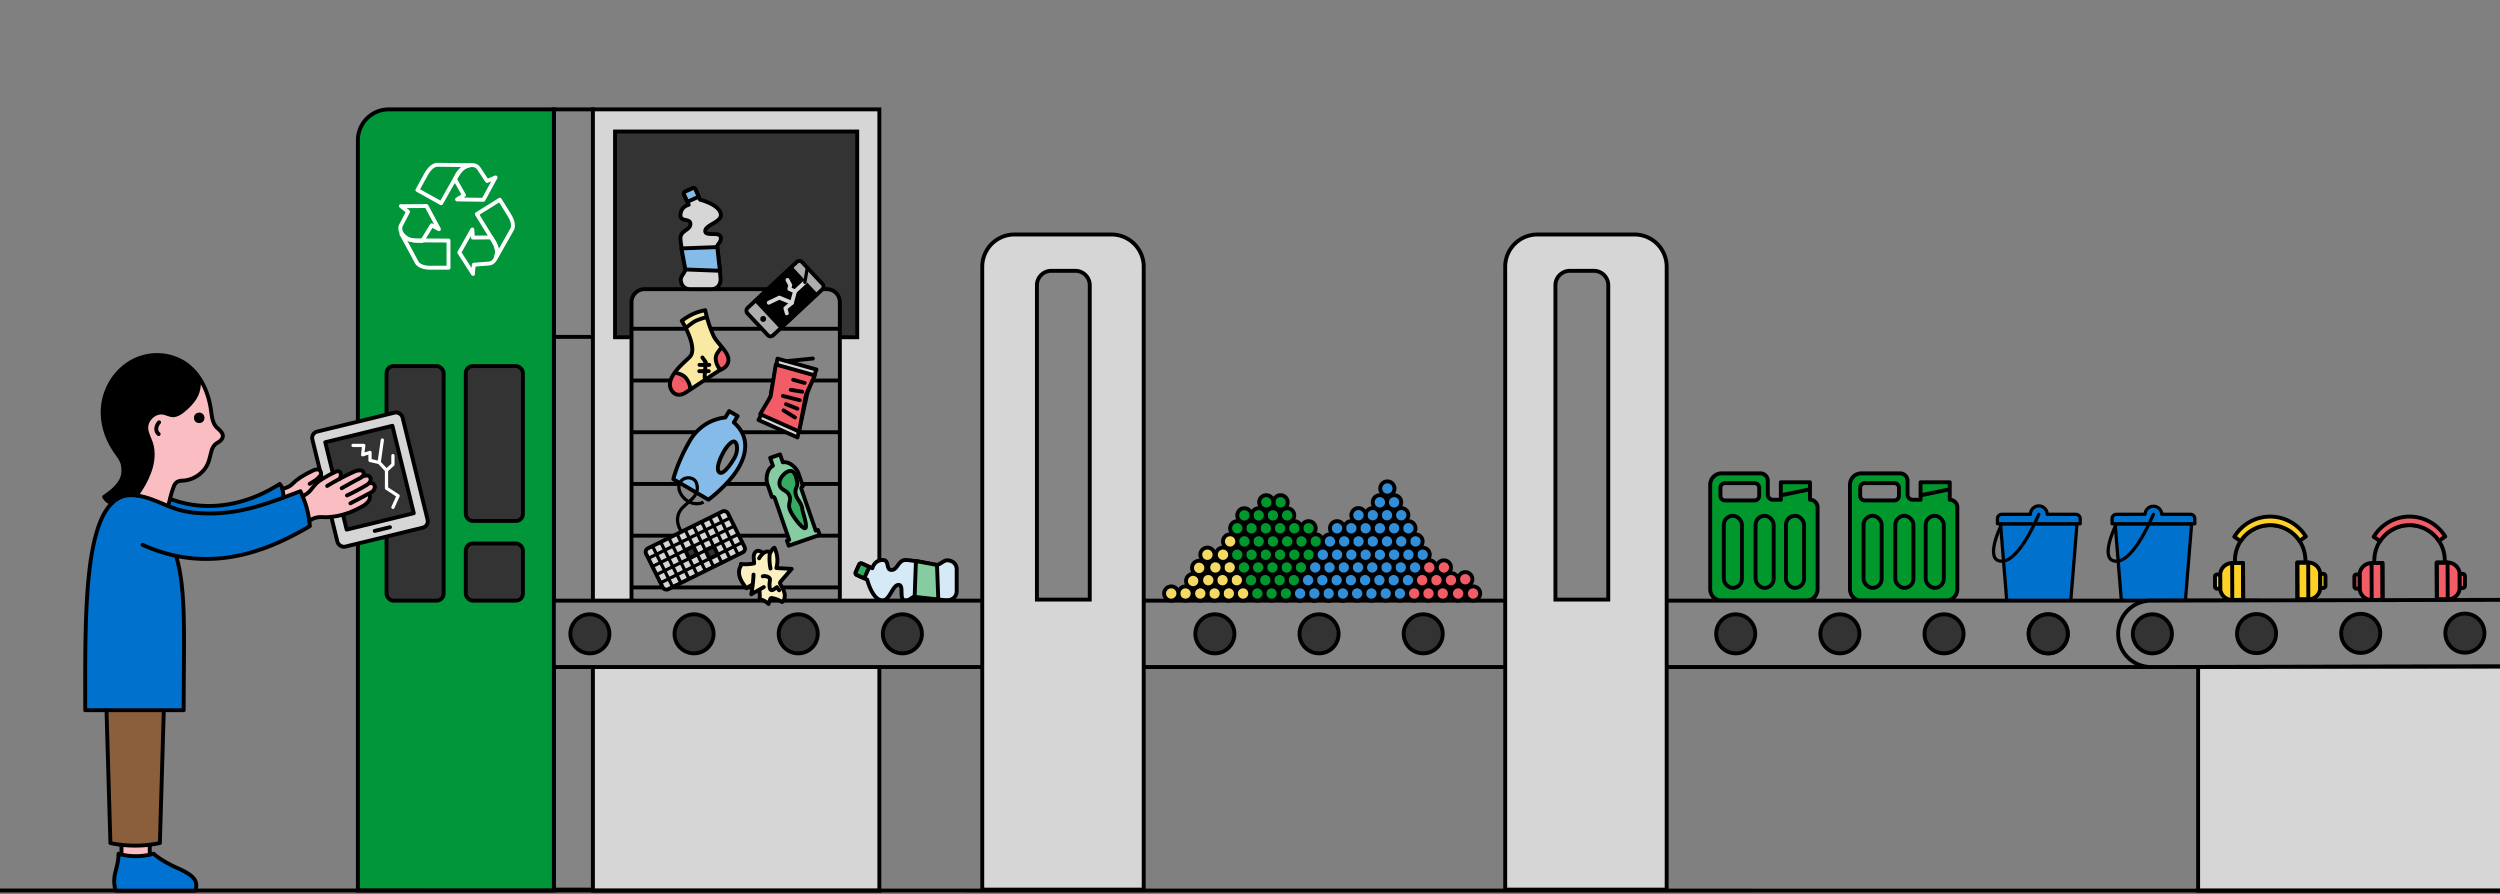 <svg xmlns="http://www.w3.org/2000/svg" viewBox="0 0 1920 686.84">
  <rect x="0" y="0" width="1920" height="686.84" fill="#808080" stroke="none"/>
  <defs>
    <style>
      .cls-1, .cls-18 {
        fill: #00972c;
      }

      .cls-1, .cls-10, .cls-11, .cls-12, .cls-14, .cls-15, .cls-17, .cls-19, .cls-2, .cls-21, .cls-23, .cls-26, .cls-28, .cls-29, .cls-3, .cls-31, .cls-32, .cls-33, .cls-38, .cls-39, .cls-4, .cls-41, .cls-43, .cls-5, .cls-6, .cls-7, .cls-8, .cls-9 {
        stroke: #000;
      }

      .cls-1, .cls-10, .cls-11, .cls-12, .cls-14, .cls-16, .cls-19, .cls-21, .cls-23, .cls-28, .cls-3, .cls-30, .cls-31, .cls-33, .cls-38, .cls-39, .cls-4, .cls-41, .cls-42, .cls-43, .cls-8, .cls-9 {
        stroke-linejoin: round;
      }

      .cls-1, .cls-10, .cls-11, .cls-12, .cls-14, .cls-16, .cls-19, .cls-2, .cls-21, .cls-23, .cls-28, .cls-29, .cls-30, .cls-31, .cls-32, .cls-33, .cls-38, .cls-39, .cls-41, .cls-43, .cls-5, .cls-6, .cls-7, .cls-8, .cls-9 {
        stroke-width: 3px;
      }

      .cls-2 {
        fill: #858585;
      }

      .cls-15, .cls-17, .cls-2, .cls-26, .cls-29, .cls-32, .cls-5, .cls-6, .cls-7 {
        stroke-miterlimit: 10;
      }

      .cls-3, .cls-36 {
        fill: #0072ce;
      }

      .cls-16, .cls-17, .cls-28, .cls-3, .cls-30, .cls-32, .cls-33, .cls-38, .cls-39, .cls-4, .cls-41, .cls-42, .cls-43 {
        stroke-linecap: round;
      }

      .cls-15, .cls-17, .cls-26, .cls-3, .cls-4, .cls-42 {
        stroke-width: 2.5px;
      }

      .cls-16, .cls-17, .cls-19, .cls-26, .cls-30, .cls-32, .cls-33, .cls-4, .cls-42, .cls-7 {
        fill: none;
      }

      .cls-27, .cls-38, .cls-5, .cls-8 {
        fill: #d6d6d6;
      }

      .cls-13, .cls-28, .cls-31, .cls-6 {
        fill: #333;
      }

      .cls-9 {
        fill: #85bbe8;
      }

      .cls-10 {
        fill: #d6e9f7;
      }

      .cls-11 {
        fill: #85cda0;
      }

      .cls-12 {
        fill: #33ab61;
      }

      .cls-14 {
        fill: #adadad;
      }

      .cls-16 {
        stroke: #d6d6d6;
      }

      .cls-20, .cls-21 {
        fill: #f5d965;
      }

      .cls-22, .cls-23, .cls-39 {
        fill: #f25c66;
      }

      .cls-24 {
        fill: #f79da3;
      }

      .cls-25 {
        fill: #338ed8;
      }

      .cls-29 {
        fill: #009639;
      }

      .cls-30, .cls-42 {
        stroke: #fff;
      }

      .cls-34 {
        fill: #fabdc2;
      }

      .cls-35 {
        fill: #0073d2;
      }

      .cls-37 {
        fill: #8b5e3c;
      }

      .cls-40 {
        fill: #f9e9a2;
      }

      .cls-41 {
        fill: #fbf0c1;
      }

      .cls-43 {
        fill: #ffd126;
      }
    </style>
  </defs>
  <title>Mõõdikud_skeemid_v11_puhas_expand</title>
  <g id="Layer_1" data-name="Layer 1">
    <g>
      <g>
        <path class="cls-1" d="M1390.06,383.8h0V370.39h-22.39V383.8h-6a4,4,0,0,1-4-3.95V369.28a5.74,5.74,0,0,0-5.75-5.75h-29.7a8.78,8.78,0,0,0-8.78,8.78V452.5a8.78,8.78,0,0,0,8.78,8.78h64.91a8.78,8.78,0,0,0,8.78-8.78V389.67A5.87,5.87,0,0,0,1390.06,383.8Zm-39-3a3.55,3.55,0,0,1-3.54,3.54h-22.68a3.54,3.54,0,0,1-3.54-3.54v-6.21a3.54,3.54,0,0,1,3.54-3.54h22.68a3.55,3.55,0,0,1,3.54,3.54Z"/>
        <line class="cls-1" x1="1367.67" y1="380.39" x2="1390.06" y2="375.74"/>
      </g>
      <g>
        <rect class="cls-1" x="1323.88" y="396.11" width="13.91" height="55.37" rx="6.96"/>
        <rect class="cls-1" x="1348.27" y="396.11" width="13.91" height="55.37" rx="6.96"/>
        <rect class="cls-1" x="1371.6" y="396.11" width="13.91" height="55.37" rx="6.96"/>
      </g>
    </g>
    <g>
      <g>
        <path class="cls-1" d="M1497.4,383.8h0V370.39H1475V383.8h-6a4,4,0,0,1-4-3.95V369.28a5.75,5.75,0,0,0-5.75-5.75h-29.7a8.78,8.78,0,0,0-8.78,8.78V452.5a8.78,8.78,0,0,0,8.78,8.78h64.91a8.78,8.78,0,0,0,8.78-8.78V389.67A5.87,5.87,0,0,0,1497.4,383.8Zm-39-3a3.55,3.55,0,0,1-3.54,3.54h-22.68a3.55,3.55,0,0,1-3.55-3.54v-6.21a3.55,3.55,0,0,1,3.55-3.54h22.68a3.55,3.55,0,0,1,3.54,3.54Z"/>
        <line class="cls-1" x1="1475.01" y1="380.39" x2="1497.4" y2="375.74"/>
      </g>
      <g>
        <rect class="cls-1" x="1431.22" y="396.11" width="13.91" height="55.37" rx="6.96"/>
        <rect class="cls-1" x="1455.6" y="396.11" width="13.91" height="55.37" rx="6.96"/>
        <rect class="cls-1" x="1478.93" y="396.11" width="13.91" height="55.37" rx="6.96"/>
      </g>
    </g>
    <rect class="cls-2" x="425.35" y="84" width="30" height="175"/>
    <rect class="cls-2" x="425.35" y="258.72" width="30" height="424.5"/>
    <g>
      <polygon class="cls-3" points="1595.14 402.29 1536.39 402.29 1541.18 461.28 1590.36 461.28 1595.14 402.29"/>
      <path class="cls-3" d="M1594.23,395h-22a6.44,6.44,0,0,0-12.88,0h-22a3.31,3.31,0,0,0-3.31,3.31v3.94h63.54v-3.94A3.31,3.31,0,0,0,1594.23,395Z"/>
      <path class="cls-4" d="M1565.77,395s-14.53,36-28.34,36-1-26.56-1-26.56"/>
    </g>
    <g>
      <polygon class="cls-3" points="1683.17 402.29 1624.42 402.29 1629.21 461.28 1678.38 461.28 1683.17 402.29"/>
      <path class="cls-3" d="M1682.26,395h-22a6.44,6.44,0,0,0-12.87,0h-22a3.32,3.32,0,0,0-3.32,3.31v3.94h63.55v-3.94A3.32,3.32,0,0,0,1682.26,395Z"/>
      <path class="cls-4" d="M1653.8,395s-14.53,36-28.35,36-1-26.56-1-26.56"/>
    </g>
    <rect class="cls-5" x="455.35" y="84" width="220" height="600"/>
    <rect class="cls-5" x="1688.17" y="511.9" width="245.32" height="172.1"/>
    <rect class="cls-6" x="472.35" y="101" width="186" height="158"/>
    <path class="cls-2" d="M495,222.08H635a10,10,0,0,1,10,10v230a0,0,0,0,1,0,0H485a0,0,0,0,1,0,0v-230A10,10,0,0,1,495,222.08Z"/>
    <line class="cls-7" x1="485.02" y1="252.49" x2="645.02" y2="252.49"/>
    <line class="cls-7" x1="485.02" y1="292.22" x2="645.02" y2="292.22"/>
    <line class="cls-7" x1="485.02" y1="331.95" x2="645.02" y2="331.95"/>
    <line class="cls-7" x1="485.02" y1="371.67" x2="645.02" y2="371.67"/>
    <line class="cls-7" x1="485.02" y1="411.4" x2="645.02" y2="411.4"/>
    <line class="cls-7" x1="485.02" y1="451.13" x2="645.02" y2="451.13"/>
    <g>
      <g>
        <path class="cls-8" d="M553.63,182.81c0-5.7-12-.72-12-5.38s12-6.66,12-12.23c0-7.87-16-11.86-16-11.86l-3.56-7.91a1.71,1.71,0,0,0-2.25-.85L528.64,146l-2.44,1.1a1.69,1.69,0,0,0-.85,2.24l3.57,7.92s-6.21,1.46-6.32,7.91c-.09,5.57,7.63,2.18,7.63,6.84s-7.63,5.07-7.63,10.77c0,3.47.76,5.78.76,7.47s3,14.44,3,16.26c0,2.76-3.52,5.22-3.52,8.29s2,7.25,6.95,7.25h16.66c5,0,6.95-4.17,6.95-7.25s-.53-4.53-.53-7.29c0-1.82-2-16.56-2-18.26S553.63,186.28,553.63,182.81Z"/>
        <polygon class="cls-9" points="552.88 207.95 526.36 206.95 523.36 190.78 550.88 189.78 552.88 207.95"/>
      </g>
      <path class="cls-9" d="M527.89,155l8.75-3.94-2.59-5.73a1.58,1.58,0,0,0-2.1-.8l-5.85,2.64a1.58,1.58,0,0,0-.79,2.1Z"/>
    </g>
    <g>
      <g>
        <path class="cls-10" d="M695.47,461.15c-5.7,0-.72-11.95-5.38-11.95s-6.66,11.95-12.23,11.95c-7.88,0-11.86-16-11.86-16l-7.91-3.57a1.7,1.7,0,0,1-.85-2.24l1.45-3.22,1.1-2.44a1.7,1.7,0,0,1,2.24-.85l7.92,3.57s1.46-6.2,7.91-6.31c5.57-.1,2.18,7.62,6.84,7.62s5.07-7.62,10.77-7.62c3.47,0,5.77.76,7.47.76s14.44,3,16.25,3c2.77,0,5.23-3.53,8.3-3.53s7.24,2,7.24,7V454c0,5-4.16,7-7.24,7s-4.53-.52-7.3-.52c-1.81,0-16.55-2-18.25-2S698.94,461.15,695.47,461.15Z"/>
        <polygon class="cls-11" points="720.61 460.39 719.61 433.88 703.44 430.88 702.44 458.39 720.61 460.39"/>
      </g>
      <path class="cls-12" d="M667.67,435.41l-3.94,8.74L658,441.57a1.59,1.59,0,0,1-.79-2.1l2.63-5.85a1.6,1.6,0,0,1,2.11-.8Z"/>
    </g>
    <rect class="cls-2" x="371.73" y="461.28" width="1388.02" height="51" rx="25.5"/>
    <g>
      <g>
        <circle class="cls-13" cx="1573.03" cy="486.78" r="15"/>
        <circle class="cls-7" cx="1573.03" cy="486.78" r="15"/>
      </g>
      <g>
        <circle class="cls-13" cx="1493.03" cy="486.78" r="15"/>
        <circle class="cls-7" cx="1493.03" cy="486.78" r="15"/>
      </g>
      <g>
        <circle class="cls-13" cx="1573.03" cy="486.78" r="15"/>
        <circle class="cls-7" cx="1573.03" cy="486.78" r="15"/>
      </g>
      <g>
        <circle class="cls-13" cx="1653.03" cy="486.78" r="15"/>
        <circle class="cls-7" cx="1653.03" cy="486.78" r="15"/>
      </g>
      <g>
        <circle class="cls-13" cx="1733.03" cy="486.78" r="15"/>
        <circle class="cls-7" cx="1733.03" cy="486.78" r="15"/>
      </g>
      <g>
        <circle class="cls-13" cx="1413.03" cy="486.78" r="15"/>
        <circle class="cls-7" cx="1413.03" cy="486.78" r="15"/>
      </g>
      <g>
        <circle class="cls-13" cx="1333.03" cy="486.78" r="15"/>
        <circle class="cls-7" cx="1333.03" cy="486.78" r="15"/>
      </g>
      <g>
        <circle class="cls-13" cx="1253.03" cy="486.78" r="15"/>
        <circle class="cls-7" cx="1253.03" cy="486.78" r="15"/>
      </g>
      <g>
        <circle class="cls-13" cx="1173.03" cy="486.78" r="15"/>
        <circle class="cls-7" cx="1173.03" cy="486.78" r="15"/>
      </g>
      <g>
        <circle class="cls-13" cx="1093.03" cy="486.78" r="15"/>
        <circle class="cls-7" cx="1093.03" cy="486.78" r="15"/>
      </g>
      <g>
        <circle class="cls-13" cx="1013.03" cy="486.78" r="15"/>
        <circle class="cls-7" cx="1013.03" cy="486.78" r="15"/>
      </g>
      <g>
        <circle class="cls-13" cx="933.03" cy="486.78" r="15"/>
        <circle class="cls-7" cx="933.03" cy="486.78" r="15"/>
      </g>
      <g>
        <circle class="cls-13" cx="853.03" cy="486.78" r="15"/>
        <circle class="cls-7" cx="853.03" cy="486.78" r="15"/>
      </g>
      <g>
        <circle class="cls-13" cx="773.03" cy="486.78" r="15"/>
        <circle class="cls-7" cx="773.03" cy="486.78" r="15"/>
      </g>
      <g>
        <circle class="cls-13" cx="693.03" cy="486.78" r="15"/>
        <circle class="cls-7" cx="693.03" cy="486.78" r="15"/>
      </g>
      <g>
        <circle class="cls-13" cx="613.03" cy="486.78" r="15"/>
        <circle class="cls-7" cx="613.03" cy="486.78" r="15"/>
      </g>
      <g>
        <circle class="cls-13" cx="533.03" cy="486.78" r="15"/>
        <circle class="cls-7" cx="533.03" cy="486.78" r="15"/>
      </g>
      <g>
        <circle class="cls-13" cx="453.03" cy="486.78" r="15"/>
        <circle class="cls-7" cx="453.03" cy="486.78" r="15"/>
      </g>
      <g>
        <circle class="cls-13" cx="373.03" cy="486.78" r="15"/>
        <circle class="cls-7" cx="373.03" cy="486.78" r="15"/>
      </g>
    </g>
    <g>
      <path class="cls-2" d="M1651.92,512.29a25.3,25.3,0,0,1-25.15-25.45h0a25.3,25.3,0,0,1,25-25.55l282.27-.64.11,51Z"/>
      <g>
        <g>
          <circle class="cls-13" cx="1893.03" cy="486.24" r="15"/>
          <circle class="cls-7" cx="1893.03" cy="486.24" r="15"/>
        </g>
        <g>
          <circle class="cls-13" cx="1813.03" cy="486.42" r="15"/>
          <circle class="cls-7" cx="1813.03" cy="486.42" r="15"/>
        </g>
        <g>
          <circle class="cls-13" cx="1733.03" cy="486.6" r="15"/>
          <circle class="cls-7" cx="1733.03" cy="486.6" r="15"/>
        </g>
        <g>
          <circle class="cls-13" cx="1653.03" cy="486.78" r="15"/>
          <circle class="cls-7" cx="1653.03" cy="486.78" r="15"/>
        </g>
      </g>
    </g>
    <path class="cls-5" d="M1180.73,180.1h74.54A24.72,24.72,0,0,1,1280,204.82V683.21a0,0,0,0,1,0,0H1156a0,0,0,0,1,0,0V204.82A24.72,24.72,0,0,1,1180.73,180.1Z"/>
    <path class="cls-5" d="M779.11,180.1h74.54a24.72,24.72,0,0,1,24.72,24.72V683.21a0,0,0,0,1,0,0h-124a0,0,0,0,1,0,0V204.82A24.72,24.72,0,0,1,779.11,180.1Z"/>
    <path class="cls-2" d="M1205.64,208h18.45A11.07,11.07,0,0,1,1235.15,219v241.5a0,0,0,0,1,0,0h-40.58a0,0,0,0,1,0,0V219A11.07,11.07,0,0,1,1205.64,208Z"/>
    <g>
      <rect class="cls-14" x="588.44" y="200.6" width="28.77" height="57.53" rx="2.78" transform="translate(359.27 -367.86) rotate(46.98)"/>
      <circle cx="586.13" cy="244.94" r="2.27"/>
      <rect class="cls-15" x="585.1" y="214.2" width="37.13" height="28.77" transform="translate(6.35 473.29) rotate(-43.02)"/>
      <polyline class="cls-16" points="618.1 216.85 610.57 223.79 608.17 232.58 598.53 228.58 590.43 232.47"/>
      <polyline class="cls-16" points="610.57 223.79 606.22 221.91 606.91 218.95 604.79 215"/>
      <line class="cls-17" x1="620.04" y1="205.65" x2="618.1" y2="216.85"/>
      <polyline class="cls-16" points="604.27 240.65 603.2 236.75 608.17 232.58"/>
    </g>
    <path class="cls-9" d="M563.56,324.44l2.93-4.9L560,315.72l-2.93,4.9a35.86,35.86,0,0,0-27.12,17.66C520.12,355,517.12,368,517.12,368l27,15.77s15.49-11.51,23-24.37S574.51,334,563.56,324.44Zm-10.88,38.49c-2.78-1.62-1.1-8.73,3.54-16.69,2.26-3.86,6.17-8.11,8-7,2.49,1.45,2.49,7.92-.27,12.64S555.61,364.64,552.68,362.93Z"/>
    <path class="cls-11" d="M616.61,373.36l-3.34-9.65c-1.65-4.78-7.24-9.53-12.07-8.64L599.08,349l-7.6,2.63,2.11,6.11c-4.34,2.29-5.8,9.48-4.14,14.26l3.34,9.65a1.8,1.8,0,0,1,2.3,1.12l11,31.86-1.72.59,1.34,3.86,1.71-.59,20.41-7.06,1.71-.6-1.34-3.86-1.71.59-11-31.86A1.8,1.8,0,0,1,616.61,373.36Z"/>
    <g>
      <circle class="cls-18" cx="1031.32" cy="455.81" r="5.48"/>
      <circle class="cls-19" cx="1031.32" cy="455.81" r="5.48"/>
    </g>
    <g>
      <circle class="cls-18" cx="1020.37" cy="455.81" r="5.48"/>
      <circle class="cls-19" cx="1020.37" cy="455.81" r="5.48"/>
    </g>
    <g>
      <circle class="cls-18" cx="1009.42" cy="455.81" r="5.48"/>
      <circle class="cls-19" cx="1009.42" cy="455.81" r="5.48"/>
    </g>
    <g>
      <circle class="cls-18" cx="998.47" cy="455.81" r="5.48"/>
      <circle class="cls-19" cx="998.47" cy="455.81" r="5.48"/>
    </g>
    <g>
      <circle class="cls-18" cx="987.52" cy="455.81" r="5.48"/>
      <circle class="cls-19" cx="987.52" cy="455.81" r="5.48"/>
    </g>
    <g>
      <circle class="cls-18" cx="976.57" cy="455.81" r="5.48"/>
      <circle class="cls-19" cx="976.57" cy="455.81" r="5.48"/>
    </g>
    <g>
      <circle class="cls-18" cx="965.62" cy="455.81" r="5.48"/>
      <circle class="cls-19" cx="965.62" cy="455.81" r="5.48"/>
    </g>
    <g>
      <circle class="cls-20" cx="954.67" cy="455.81" r="5.48"/>
      <circle class="cls-21" cx="954.67" cy="455.81" r="5.48"/>
    </g>
    <g>
      <circle class="cls-20" cx="943.72" cy="455.81" r="5.48"/>
      <circle class="cls-21" cx="943.72" cy="455.81" r="5.48"/>
    </g>
    <g>
      <circle class="cls-20" cx="932.77" cy="455.81" r="5.48"/>
      <circle class="cls-21" cx="932.77" cy="455.81" r="5.48"/>
    </g>
    <g>
      <circle class="cls-20" cx="921.82" cy="455.81" r="5.48"/>
      <circle class="cls-21" cx="921.82" cy="455.81" r="5.48"/>
    </g>
    <g>
      <circle class="cls-18" cx="1026.49" cy="445.58" r="5.48"/>
      <circle class="cls-19" cx="1026.49" cy="445.58" r="5.48"/>
    </g>
    <g>
      <circle class="cls-18" cx="1015.54" cy="445.58" r="5.48"/>
      <circle class="cls-19" cx="1015.54" cy="445.58" r="5.48"/>
    </g>
    <g>
      <circle class="cls-18" cx="1004.59" cy="445.58" r="5.48"/>
      <circle class="cls-19" cx="1004.59" cy="445.58" r="5.48"/>
    </g>
    <g>
      <circle class="cls-18" cx="993.64" cy="445.58" r="5.48"/>
      <circle class="cls-19" cx="993.64" cy="445.58" r="5.48"/>
    </g>
    <g>
      <circle class="cls-18" cx="982.69" cy="445.58" r="5.48"/>
      <circle class="cls-19" cx="982.69" cy="445.58" r="5.48"/>
    </g>
    <g>
      <circle class="cls-18" cx="971.74" cy="445.58" r="5.48"/>
      <circle class="cls-19" cx="971.74" cy="445.58" r="5.48"/>
    </g>
    <g>
      <circle class="cls-18" cx="960.79" cy="445.58" r="5.48"/>
      <circle class="cls-19" cx="960.79" cy="445.58" r="5.48"/>
    </g>
    <g>
      <circle class="cls-20" cx="949.84" cy="445.58" r="5.48"/>
      <circle class="cls-21" cx="949.84" cy="445.58" r="5.48"/>
    </g>
    <g>
      <circle class="cls-20" cx="938.89" cy="445.58" r="5.48"/>
      <circle class="cls-21" cx="938.89" cy="445.58" r="5.48"/>
    </g>
    <g>
      <circle class="cls-20" cx="927.94" cy="445.58" r="5.48"/>
      <circle class="cls-21" cx="927.94" cy="445.58" r="5.48"/>
    </g>
    <g>
      <circle class="cls-18" cx="1021.02" cy="435.79" r="5.48"/>
      <circle class="cls-19" cx="1021.02" cy="435.79" r="5.48"/>
    </g>
    <g>
      <circle class="cls-18" cx="1010.07" cy="435.79" r="5.48"/>
      <circle class="cls-19" cx="1010.07" cy="435.79" r="5.48"/>
    </g>
    <g>
      <circle class="cls-18" cx="999.12" cy="435.79" r="5.48"/>
      <circle class="cls-19" cx="999.12" cy="435.79" r="5.48"/>
    </g>
    <g>
      <circle class="cls-18" cx="988.17" cy="435.79" r="5.48"/>
      <circle class="cls-19" cx="988.17" cy="435.79" r="5.48"/>
    </g>
    <g>
      <circle class="cls-18" cx="977.22" cy="435.79" r="5.48"/>
      <circle class="cls-19" cx="977.22" cy="435.79" r="5.48"/>
    </g>
    <g>
      <circle class="cls-18" cx="966.27" cy="435.79" r="5.48"/>
      <circle class="cls-19" cx="966.27" cy="435.79" r="5.48"/>
    </g>
    <g>
      <circle class="cls-18" cx="955.32" cy="435.79" r="5.48"/>
      <circle class="cls-19" cx="955.32" cy="435.79" r="5.48"/>
    </g>
    <g>
      <circle class="cls-20" cx="944.37" cy="435.79" r="5.48"/>
      <circle class="cls-21" cx="944.37" cy="435.79" r="5.48"/>
    </g>
    <g>
      <circle class="cls-20" cx="933.42" cy="435.79" r="5.48"/>
      <circle class="cls-21" cx="933.42" cy="435.79" r="5.48"/>
    </g>
    <g>
      <circle class="cls-18" cx="1015.91" cy="426.03" r="5.48"/>
      <circle class="cls-19" cx="1015.91" cy="426.03" r="5.48"/>
    </g>
    <g>
      <circle class="cls-18" cx="1004.96" cy="426.03" r="5.48"/>
      <circle class="cls-19" cx="1004.96" cy="426.03" r="5.48"/>
    </g>
    <g>
      <circle class="cls-18" cx="994.01" cy="426.03" r="5.48"/>
      <circle class="cls-19" cx="994.01" cy="426.03" r="5.48"/>
    </g>
    <g>
      <circle class="cls-18" cx="983.06" cy="426.03" r="5.48"/>
      <circle class="cls-19" cx="983.06" cy="426.03" r="5.48"/>
    </g>
    <g>
      <circle class="cls-18" cx="972.11" cy="426.03" r="5.48"/>
      <circle class="cls-19" cx="972.11" cy="426.03" r="5.48"/>
    </g>
    <g>
      <circle class="cls-18" cx="961.16" cy="426.03" r="5.48"/>
      <circle class="cls-19" cx="961.16" cy="426.03" r="5.48"/>
    </g>
    <g>
      <circle class="cls-18" cx="950.21" cy="426.03" r="5.48"/>
      <circle class="cls-19" cx="950.21" cy="426.03" r="5.48"/>
    </g>
    <g>
      <circle class="cls-20" cx="939.26" cy="426.03" r="5.48"/>
      <circle class="cls-21" cx="939.26" cy="426.03" r="5.48"/>
    </g>
    <g>
      <circle class="cls-20" cx="927.29" cy="426.03" r="5.48"/>
      <circle class="cls-21" cx="927.29" cy="426.03" r="5.48"/>
    </g>
    <g>
      <circle class="cls-18" cx="1010.43" cy="415.81" r="5.48"/>
      <circle class="cls-19" cx="1010.43" cy="415.81" r="5.48"/>
    </g>
    <g>
      <circle class="cls-18" cx="999.48" cy="415.81" r="5.48"/>
      <circle class="cls-19" cx="999.48" cy="415.81" r="5.48"/>
    </g>
    <g>
      <circle class="cls-18" cx="988.53" cy="415.81" r="5.48"/>
      <circle class="cls-19" cx="988.53" cy="415.81" r="5.48"/>
    </g>
    <g>
      <circle class="cls-18" cx="977.58" cy="415.81" r="5.48"/>
      <circle class="cls-19" cx="977.58" cy="415.81" r="5.48"/>
    </g>
    <g>
      <circle class="cls-18" cx="966.63" cy="415.81" r="5.48"/>
      <circle class="cls-19" cx="966.63" cy="415.81" r="5.48"/>
    </g>
    <g>
      <circle class="cls-18" cx="955.68" cy="415.81" r="5.48"/>
      <circle class="cls-19" cx="955.68" cy="415.81" r="5.48"/>
    </g>
    <g>
      <circle class="cls-20" cx="944.73" cy="415.81" r="5.48"/>
      <circle class="cls-21" cx="944.73" cy="415.81" r="5.48"/>
    </g>
    <g>
      <circle class="cls-18" cx="1004.96" cy="405.71" r="5.48"/>
      <circle class="cls-19" cx="1004.96" cy="405.71" r="5.48"/>
    </g>
    <g>
      <circle class="cls-18" cx="994.01" cy="405.71" r="5.48"/>
      <circle class="cls-19" cx="994.01" cy="405.71" r="5.48"/>
    </g>
    <g>
      <circle class="cls-18" cx="983.06" cy="405.71" r="5.48"/>
      <circle class="cls-19" cx="983.06" cy="405.71" r="5.48"/>
    </g>
    <g>
      <circle class="cls-18" cx="972.11" cy="405.71" r="5.48"/>
      <circle class="cls-19" cx="972.11" cy="405.71" r="5.48"/>
    </g>
    <g>
      <circle class="cls-18" cx="961.16" cy="405.71" r="5.48"/>
      <circle class="cls-19" cx="961.16" cy="405.71" r="5.48"/>
    </g>
    <g>
      <circle class="cls-18" cx="950.21" cy="405.71" r="5.48"/>
      <circle class="cls-19" cx="950.21" cy="405.71" r="5.48"/>
    </g>
    <g>
      <circle class="cls-18" cx="988.53" cy="395.79" r="5.48"/>
      <circle class="cls-19" cx="988.53" cy="395.79" r="5.48"/>
    </g>
    <g>
      <circle class="cls-18" cx="977.58" cy="395.79" r="5.48"/>
      <circle class="cls-19" cx="977.58" cy="395.79" r="5.48"/>
    </g>
    <g>
      <circle class="cls-18" cx="966.63" cy="395.79" r="5.48"/>
      <circle class="cls-19" cx="966.63" cy="395.79" r="5.48"/>
    </g>
    <g>
      <circle class="cls-18" cx="955.68" cy="395.79" r="5.48"/>
      <circle class="cls-19" cx="955.68" cy="395.79" r="5.48"/>
    </g>
    <circle class="cls-18" cx="983.47" cy="385.77" r="5.48"/>
    <circle class="cls-19" cx="983.47" cy="385.77" r="5.48"/>
    <circle class="cls-18" cx="972.52" cy="385.77" r="5.48"/>
    <circle class="cls-19" cx="972.52" cy="385.77" r="5.48"/>
    <circle class="cls-20" cx="910.46" cy="455.81" r="5.48"/>
    <circle class="cls-21" cx="910.46" cy="455.81" r="5.48"/>
    <circle class="cls-20" cx="899.51" cy="455.81" r="5.48"/>
    <circle class="cls-21" cx="899.51" cy="455.81" r="5.48"/>
    <circle class="cls-20" cx="916.34" cy="446.19" r="5.48"/>
    <circle class="cls-21" cx="916.34" cy="446.19" r="5.48"/>
    <circle class="cls-20" cx="920.95" cy="436.12" r="5.48"/>
    <circle class="cls-21" cx="920.95" cy="436.12" r="5.48"/>
    <g>
      <g>
        <circle class="cls-22" cx="1107.99" cy="455.81" r="5.48"/>
        <circle class="cls-23" cx="1107.99" cy="455.81" r="5.48"/>
      </g>
      <g>
        <circle class="cls-24" cx="1097.04" cy="455.81" r="5.48"/>
        <circle class="cls-23" cx="1097.04" cy="455.81" r="5.48"/>
      </g>
      <g>
        <circle class="cls-22" cx="1086.09" cy="455.81" r="5.48"/>
        <circle class="cls-19" cx="1086.09" cy="455.81" r="5.48"/>
      </g>
      <g>
        <circle class="cls-25" cx="1075.13" cy="455.81" r="5.48"/>
        <circle class="cls-19" cx="1075.13" cy="455.81" r="5.48"/>
      </g>
      <g>
        <circle class="cls-25" cx="1064.18" cy="455.81" r="5.48"/>
        <circle class="cls-19" cx="1064.18" cy="455.81" r="5.48"/>
      </g>
      <g>
        <circle class="cls-25" cx="1053.23" cy="455.81" r="5.48"/>
        <circle class="cls-19" cx="1053.23" cy="455.81" r="5.48"/>
      </g>
      <g>
        <circle class="cls-25" cx="1042.28" cy="455.81" r="5.48"/>
        <circle class="cls-19" cx="1042.28" cy="455.81" r="5.48"/>
      </g>
      <g>
        <circle class="cls-25" cx="1031.33" cy="455.81" r="5.48"/>
        <circle class="cls-19" cx="1031.33" cy="455.81" r="5.48"/>
      </g>
      <g>
        <circle class="cls-25" cx="1020.38" cy="455.81" r="5.48"/>
        <circle class="cls-19" cx="1020.38" cy="455.81" r="5.48"/>
      </g>
      <g>
        <circle class="cls-25" cx="1009.43" cy="455.81" r="5.48"/>
        <circle class="cls-19" cx="1009.43" cy="455.81" r="5.48"/>
      </g>
      <g>
        <circle class="cls-25" cx="998.48" cy="455.81" r="5.48"/>
        <circle class="cls-19" cx="998.48" cy="455.81" r="5.48"/>
      </g>
    </g>
    <g>
      <g>
        <circle class="cls-22" cx="1103.16" cy="445.58" r="5.48"/>
        <circle class="cls-23" cx="1103.16" cy="445.58" r="5.48"/>
      </g>
      <g>
        <circle class="cls-24" cx="1092.21" cy="445.58" r="5.48"/>
        <circle class="cls-23" cx="1092.21" cy="445.58" r="5.48"/>
      </g>
      <g>
        <circle class="cls-25" cx="1081.26" cy="445.58" r="5.48"/>
        <circle class="cls-19" cx="1081.26" cy="445.58" r="5.48"/>
      </g>
      <g>
        <circle class="cls-25" cx="1070.31" cy="445.58" r="5.48"/>
        <circle class="cls-19" cx="1070.31" cy="445.58" r="5.48"/>
      </g>
      <g>
        <circle class="cls-25" cx="1059.36" cy="445.58" r="5.48"/>
        <circle class="cls-19" cx="1059.36" cy="445.58" r="5.48"/>
      </g>
      <g>
        <circle class="cls-25" cx="1048.41" cy="445.58" r="5.48"/>
        <circle class="cls-19" cx="1048.41" cy="445.58" r="5.48"/>
      </g>
      <g>
        <circle class="cls-25" cx="1037.46" cy="445.58" r="5.48"/>
        <circle class="cls-19" cx="1037.46" cy="445.58" r="5.48"/>
      </g>
      <g>
        <circle class="cls-25" cx="1026.51" cy="445.58" r="5.48"/>
        <circle class="cls-19" cx="1026.51" cy="445.58" r="5.48"/>
      </g>
      <g>
        <circle class="cls-25" cx="1015.56" cy="445.58" r="5.48"/>
        <circle class="cls-19" cx="1015.56" cy="445.58" r="5.48"/>
      </g>
      <g>
        <circle class="cls-25" cx="1004.61" cy="445.58" r="5.48"/>
        <circle class="cls-19" cx="1004.61" cy="445.58" r="5.48"/>
      </g>
    </g>
    <g>
      <g>
        <circle class="cls-24" cx="1097.68" cy="435.79" r="5.48"/>
        <circle class="cls-23" cx="1097.68" cy="435.79" r="5.48"/>
      </g>
      <g>
        <circle class="cls-25" cx="1086.73" cy="435.79" r="5.48"/>
        <circle class="cls-19" cx="1086.73" cy="435.79" r="5.48"/>
      </g>
      <g>
        <circle class="cls-25" cx="1075.78" cy="435.79" r="5.48"/>
        <circle class="cls-19" cx="1075.78" cy="435.79" r="5.48"/>
      </g>
      <g>
        <circle class="cls-25" cx="1064.83" cy="435.79" r="5.48"/>
        <circle class="cls-19" cx="1064.83" cy="435.79" r="5.48"/>
      </g>
      <g>
        <circle class="cls-25" cx="1053.88" cy="435.79" r="5.48"/>
        <circle class="cls-19" cx="1053.88" cy="435.79" r="5.48"/>
      </g>
      <g>
        <circle class="cls-25" cx="1042.93" cy="435.79" r="5.48"/>
        <circle class="cls-19" cx="1042.93" cy="435.79" r="5.48"/>
      </g>
      <g>
        <circle class="cls-25" cx="1031.98" cy="435.79" r="5.48"/>
        <circle class="cls-19" cx="1031.98" cy="435.79" r="5.48"/>
      </g>
      <g>
        <circle class="cls-25" cx="1021.03" cy="435.79" r="5.48"/>
        <circle class="cls-19" cx="1021.03" cy="435.79" r="5.48"/>
      </g>
      <g>
        <circle class="cls-25" cx="1010.08" cy="435.79" r="5.48"/>
        <circle class="cls-19" cx="1010.08" cy="435.79" r="5.48"/>
      </g>
    </g>
    <g>
      <g>
        <circle class="cls-25" cx="1092.58" cy="426.03" r="5.48"/>
        <circle class="cls-19" cx="1092.58" cy="426.03" r="5.48"/>
      </g>
      <g>
        <circle class="cls-25" cx="1081.63" cy="426.03" r="5.48"/>
        <circle class="cls-19" cx="1081.63" cy="426.03" r="5.48"/>
      </g>
      <g>
        <circle class="cls-25" cx="1070.67" cy="426.03" r="5.48"/>
        <circle class="cls-19" cx="1070.67" cy="426.03" r="5.48"/>
      </g>
      <g>
        <circle class="cls-25" cx="1059.72" cy="426.03" r="5.48"/>
        <circle class="cls-19" cx="1059.72" cy="426.03" r="5.48"/>
      </g>
      <g>
        <circle class="cls-25" cx="1048.77" cy="426.03" r="5.48"/>
        <circle class="cls-19" cx="1048.77" cy="426.03" r="5.48"/>
      </g>
      <g>
        <circle class="cls-25" cx="1037.82" cy="426.03" r="5.48"/>
        <circle class="cls-19" cx="1037.82" cy="426.03" r="5.48"/>
      </g>
      <g>
        <circle class="cls-25" cx="1026.87" cy="426.03" r="5.48"/>
        <circle class="cls-19" cx="1026.87" cy="426.03" r="5.48"/>
      </g>
      <g>
        <circle class="cls-25" cx="1015.92" cy="426.03" r="5.48"/>
        <circle class="cls-19" cx="1015.92" cy="426.03" r="5.48"/>
      </g>
    </g>
    <g>
      <g>
        <circle class="cls-25" cx="1087.1" cy="415.81" r="5.48"/>
        <circle class="cls-19" cx="1087.1" cy="415.81" r="5.48"/>
      </g>
      <g>
        <circle class="cls-25" cx="1076.15" cy="415.81" r="5.48"/>
        <circle class="cls-19" cx="1076.15" cy="415.81" r="5.48"/>
      </g>
      <g>
        <circle class="cls-25" cx="1065.2" cy="415.81" r="5.48"/>
        <circle class="cls-19" cx="1065.2" cy="415.81" r="5.48"/>
      </g>
      <g>
        <circle class="cls-25" cx="1054.25" cy="415.81" r="5.48"/>
        <circle class="cls-19" cx="1054.25" cy="415.81" r="5.48"/>
      </g>
      <g>
        <circle class="cls-25" cx="1043.3" cy="415.81" r="5.48"/>
        <circle class="cls-19" cx="1043.3" cy="415.81" r="5.48"/>
      </g>
      <g>
        <circle class="cls-25" cx="1032.35" cy="415.81" r="5.48"/>
        <circle class="cls-19" cx="1032.35" cy="415.81" r="5.48"/>
      </g>
      <g>
        <circle class="cls-25" cx="1021.4" cy="415.81" r="5.48"/>
        <circle class="cls-19" cx="1021.4" cy="415.81" r="5.48"/>
      </g>
    </g>
    <g>
      <g>
        <circle class="cls-25" cx="1081.63" cy="405.71" r="5.48"/>
        <circle class="cls-19" cx="1081.63" cy="405.71" r="5.48"/>
      </g>
      <g>
        <circle class="cls-25" cx="1070.67" cy="405.71" r="5.48"/>
        <circle class="cls-19" cx="1070.67" cy="405.71" r="5.48"/>
      </g>
      <g>
        <circle class="cls-25" cx="1059.72" cy="405.71" r="5.48"/>
        <circle class="cls-19" cx="1059.72" cy="405.71" r="5.48"/>
      </g>
      <g>
        <circle class="cls-25" cx="1048.77" cy="405.71" r="5.48"/>
        <circle class="cls-19" cx="1048.77" cy="405.71" r="5.48"/>
      </g>
      <g>
        <circle class="cls-25" cx="1037.82" cy="405.71" r="5.48"/>
        <circle class="cls-19" cx="1037.82" cy="405.71" r="5.48"/>
      </g>
      <g>
        <circle class="cls-25" cx="1026.87" cy="405.71" r="5.48"/>
        <circle class="cls-19" cx="1026.87" cy="405.71" r="5.48"/>
      </g>
    </g>
    <g>
      <circle class="cls-25" cx="1076.15" cy="395.67" r="5.48"/>
      <circle class="cls-19" cx="1076.15" cy="395.67" r="5.48"/>
    </g>
    <g>
      <circle class="cls-25" cx="1065.2" cy="395.67" r="5.48"/>
      <circle class="cls-19" cx="1065.2" cy="395.67" r="5.48"/>
    </g>
    <g>
      <circle class="cls-25" cx="1054.25" cy="395.67" r="5.48"/>
      <circle class="cls-19" cx="1054.25" cy="395.67" r="5.48"/>
    </g>
    <g>
      <circle class="cls-25" cx="1043.3" cy="395.67" r="5.48"/>
      <circle class="cls-19" cx="1043.3" cy="395.67" r="5.48"/>
    </g>
    <g>
      <circle class="cls-25" cx="1070.67" cy="385.77" r="5.48"/>
      <circle class="cls-19" cx="1070.67" cy="385.77" r="5.48"/>
    </g>
    <g>
      <circle class="cls-25" cx="1059.72" cy="385.77" r="5.48"/>
      <circle class="cls-19" cx="1059.72" cy="385.77" r="5.48"/>
    </g>
    <g>
      <circle class="cls-25" cx="1065.51" cy="375.16" r="5.48"/>
      <circle class="cls-19" cx="1065.51" cy="375.16" r="5.48"/>
    </g>
    <g>
      <circle class="cls-22" cx="1119.85" cy="455.81" r="5.48"/>
      <circle class="cls-23" cx="1119.85" cy="455.81" r="5.48"/>
    </g>
    <g>
      <circle class="cls-22" cx="1131.33" cy="455.81" r="5.48"/>
      <circle class="cls-23" cx="1131.33" cy="455.81" r="5.48"/>
    </g>
    <g>
      <circle class="cls-22" cx="1114.37" cy="445.58" r="5.48"/>
      <circle class="cls-23" cx="1114.37" cy="445.58" r="5.48"/>
    </g>
    <g>
      <circle class="cls-22" cx="1125.32" cy="444.86" r="5.48"/>
      <circle class="cls-23" cx="1125.32" cy="444.86" r="5.48"/>
    </g>
    <g>
      <circle class="cls-22" cx="1108.9" cy="435.79" r="5.48"/>
      <circle class="cls-23" cx="1108.9" cy="435.79" r="5.48"/>
    </g>
    <g>
      <path class="cls-26" d="M524.53,410s-7.63-8.74-2.33-17.54c4-6.69,16.59-10.73,12.6-21.65-2-5.5-11.6-5.27-13.26,1.66s8.19,18.06,18.81,13.23"/>
      <g>
        <rect class="cls-5" x="498.96" y="405.16" width="70.08" height="35.04" rx="3" transform="translate(-132.05 280.57) rotate(-26.32)"/>
        <g>
          <line class="cls-27" x1="551.36" y1="394.55" x2="566.89" y2="425.95"/>
          <line class="cls-26" x1="551.36" y1="394.55" x2="566.89" y2="425.95"/>
        </g>
        <g>
          <line class="cls-27" x1="545.08" y1="397.65" x2="560.61" y2="429.06"/>
          <line class="cls-26" x1="545.08" y1="397.65" x2="560.61" y2="429.06"/>
        </g>
        <g>
          <line class="cls-27" x1="538.79" y1="400.76" x2="554.33" y2="432.17"/>
          <line class="cls-26" x1="538.79" y1="400.76" x2="554.33" y2="432.17"/>
        </g>
        <g>
          <line class="cls-27" x1="532.51" y1="403.87" x2="548.05" y2="435.27"/>
          <line class="cls-26" x1="532.51" y1="403.87" x2="548.05" y2="435.27"/>
        </g>
        <g>
          <line class="cls-27" x1="526.23" y1="406.97" x2="541.77" y2="438.38"/>
          <line class="cls-26" x1="526.23" y1="406.97" x2="541.77" y2="438.38"/>
        </g>
        <g>
          <line class="cls-27" x1="519.95" y1="410.08" x2="535.48" y2="441.49"/>
          <line class="cls-26" x1="519.95" y1="410.08" x2="535.48" y2="441.49"/>
        </g>
        <g>
          <line class="cls-27" x1="513.67" y1="413.19" x2="529.2" y2="444.6"/>
          <line class="cls-26" x1="513.67" y1="413.19" x2="529.2" y2="444.6"/>
        </g>
        <g>
          <line class="cls-27" x1="507.39" y1="416.3" x2="522.92" y2="447.7"/>
          <line class="cls-26" x1="507.39" y1="416.3" x2="522.92" y2="447.7"/>
        </g>
        <g>
          <line class="cls-27" x1="501.11" y1="419.4" x2="516.64" y2="450.81"/>
          <line class="cls-26" x1="501.11" y1="419.4" x2="516.64" y2="450.81"/>
        </g>
        <g>
          <line class="cls-27" x1="570.07" y1="416.56" x2="507.25" y2="447.63"/>
          <line class="cls-26" x1="570.07" y1="416.56" x2="507.25" y2="447.63"/>
        </g>
        <g>
          <line class="cls-27" x1="566.96" y1="410.28" x2="504.15" y2="441.35"/>
          <line class="cls-26" x1="566.96" y1="410.28" x2="504.15" y2="441.35"/>
        </g>
        <g>
          <line class="cls-27" x1="563.85" y1="404" x2="501.04" y2="435.07"/>
          <line class="cls-26" x1="563.85" y1="404" x2="501.04" y2="435.07"/>
        </g>
        <g>
          <line class="cls-27" x1="560.75" y1="397.72" x2="497.93" y2="428.79"/>
          <line class="cls-26" x1="560.75" y1="397.72" x2="497.93" y2="428.79"/>
        </g>
      </g>
      <polygon class="cls-28" points="526.23 422.78 532.37 419.57 535.49 425.68 529.34 428.79 526.23 422.78"/>
      <polygon class="cls-28" points="548.18 419.57 541.77 422.57 544.8 429.06 551.25 425.95 548.18 419.57"/>
    </g>
    <path class="cls-29" d="M274.85,683.93h150.5V84H298.57a23.72,23.72,0,0,0-23.72,23.72Z"/>
    <g>
      <path class="cls-30" d="M307.89,158.24l5.49,4.34-5.2,10c-2.6,4.62,1.88,9.11,4.77,10.7s7.23,1.73,11.27,1.73l7.38-12,5.49,3-9.54-17.78-19.51.14"/>
      <path class="cls-30" d="M308.47,180l11.86,22c2.45,3,6.93,3.76,11.56,3.61h12.57V184.76l-23.85-.14A14.81,14.81,0,0,1,308.33,180"/>
      <path class="cls-30" d="M380.6,136.25,374.1,139l-6.22-9.39c-2.75-4.48-8.82-2.75-11.56-1s-4.92,5.49-6.94,9l6.94,12.28L351,153.16l20.24.29Z"/>
      <path class="cls-30" d="M360.46,126.85l-25-.29c-3.75.58-6.65,4.19-8.81,8.38l-6.07,11,18.21,10.12,11.71-20.67a14.54,14.54,0,0,1,10-8.39"/>
      <path class="cls-30" d="M363.16,210.23l.73-6.93,11.27-.87c5.35-.29,6.65-6.36,6.51-9.69s-2.32-6.93-4.49-10.4l-14,.13-.43-6.21-10,17.63,10.56,16.48"/>
      <path class="cls-30" d="M381.2,197.47l12.29-21.68c1.3-3.61-.44-7.81-3-11.71l-6.65-10.69-17.63,11,12.43,20.24a14.51,14.51,0,0,1,2.46,12.86Z"/>
    </g>
    <rect class="cls-6" x="296.84" y="281.17" width="43.88" height="180.12" rx="5.37"/>
    <rect class="cls-6" x="357.73" y="417.4" width="43.88" height="43.88" rx="5.37"/>
    <rect class="cls-6" x="357.73" y="281.17" width="43.88" height="118.91" rx="5.37"/>
    <g>
      <g>
        <rect class="cls-5" x="248.51" y="322.85" width="71.31" height="90.95" rx="5" transform="translate(-79.42 78.12) rotate(-13.75)"/>
        <rect class="cls-31" x="257.27" y="332.31" width="53.08" height="69.1" transform="translate(-79.08 77.99) rotate(-13.75)"/>
      </g>
      <line class="cls-32" x1="287.77" y1="407.76" x2="299.5" y2="404.89"/>
    </g>
    <line class="cls-33" x1="-34.33" y1="683.9" x2="1933.49" y2="684"/>
    <g>
      <g>
        <path class="cls-34" d="M283.65,370.75l.48.23a3.25,3.25,0,0,1,3.73,2.29,4.83,4.83,0,0,1-2.46,4.62c-.5.29-1.21.68-2.06,1.14l.18.33c1.57,2.39.49,6.54-5.63,9.79-4.59,2.44-15,8.1-28.32,8.07-6.55-.54-8.79.77-12,2.7h-.06A72.26,72.26,0,0,0,232.4,381c6.07-2.58,6.87-6.35,11.06-10.25l.31-.28c3.52-3,14.64-8.88,15.77-8.69,2.68.45,2.68,3.66,1.27,5.95,3.71-2,7.51-3.87,10.6-5.24a10.65,10.65,0,0,1,5.34-1.29,3,3,0,0,1,2.41,1.39,3,3,0,0,1-.89,3.31c1.41-.47,3.56-1,4.58-.55a3.16,3.16,0,0,1,1.81,2.62A4,4,0,0,1,283.65,370.75Z"/>
        <path class="cls-34" d="M241.14,369.57l2.63.94-.31.28c-4.19,3.9-5,7.67-11.06,10.25-.51-1.25-1.06-2.51-1.64-3.79-4.5,1.69-8.85,3.33-13.1,4.9a25.93,25.93,0,0,0-.82-6.78c.58-.09,5-.86,7.78-3.79,3-3.14,8-6.6,15.6-10.16,6.17-2.91,6.36,2.09,6.36,2.09S247.16,365.56,241.14,369.57Z"/>
        <path class="cls-34" d="M166.84,328.66c2.61,2.42,6.08,5.15,3.2,8.93-1.27,1.67-3.33,2.38-4.84,3.76a11.49,11.49,0,0,0-3,5.77c-1.15,4.29-1.85,8.5-4.42,12.24a23,23,0,0,1-10.48,8.25,22.39,22.39,0,0,1-7.4,1.55c-3.37.18-5.19,1.24-6.45,4.42a72.44,72.44,0,0,0-2.88,9.54l-1.51,5.45c-8.25-3.26-15.86-7-24.2-8,4.21-6.39,7.08-10.75,9.75-17.92s3.68-15.27,1.25-22.55c-1.25-3.72-3.37-7.24-3.55-11.16-.3-6.39,5.62-12.37,12-12.13,3.29.12,6.08,2.41,9.35,2.05,4-.44,9-5.07,11.8-8,6.84-7.29,7.16-11.9,7.6-20.16l.14-.09a52.57,52.57,0,0,1,5.09,9.93,65.92,65.92,0,0,1,3.68,14.3C162.72,319.66,163,325.14,166.84,328.66ZM157,320.91a4,4,0,1,0-4,4A4,4,0,0,0,157,320.91Z"/>
        <circle cx="152.99" cy="320.91" r="3.96"/>
        <path d="M153.23,290.6l-.14.09c-.44,8.26-.76,12.87-7.6,20.16-2.76,2.94-7.8,7.57-11.8,8-3.27.36-6.06-1.93-9.35-2.05-6.39-.24-12.31,5.74-12,12.13.18,3.92,2.3,7.44,3.55,11.16,2.43,7.28,1.43,15.36-1.25,22.55s-5.54,11.53-9.75,17.92a35.35,35.35,0,0,0-4.27-.26,20.16,20.16,0,0,0-14.43,5.92h0c-4-.39-6.18-4.67-6.18-4.67,7.65-5.15,14.74-11.21,14.74-19.92,0-7.05-2.12-9.32-5.79-14.55-6.9-9.84-10.81-21.43-10-33.53,1.28-18.87,14.84-36.32,33.75-40.05a39.19,39.19,0,0,1,28.67,5.1A40.77,40.77,0,0,1,153.23,290.6Z"/>
        <path class="cls-35" d="M136.41,666.74c13.09,5.83,15.71,9.82,13.7,17.26H88.84a24.83,24.83,0,0,1-.32-13.69c1.92-7.86,2.48-9.69,2.48-14.66,0,0,.79.29,2.23.65a49.48,49.48,0,0,0,21.84.06c1-.2,1.92-.44,2.91-.71C118,655.65,123.32,660.92,136.41,666.74Z"/>
        <path class="cls-36" d="M216.84,375.37a9.54,9.54,0,0,0-2-3.68c-30,19.09-60.38,20.65-84.22,11.43l-1.51,5.45.36.14a69.81,69.81,0,0,0,18.48,4.94c26.86,2.8,47-3.17,69.74-11.5A25.93,25.93,0,0,0,216.84,375.37Z"/>
        <path class="cls-36" d="M238,404.06c-.11-1.42-.25-2.79-.42-4.13A72.26,72.26,0,0,0,232.4,381c-.51-1.25-1.06-2.51-1.64-3.79-4.5,1.69-8.85,3.33-13.1,4.9-22.72,8.33-42.88,14.3-69.74,11.5a69.81,69.81,0,0,1-18.48-4.94l-.36-.14c-8.25-3.26-15.86-7-24.2-8a35.35,35.35,0,0,0-4.27-.26,20.16,20.16,0,0,0-14.43,5.92c-22.1,21.1-20.72,95-20.72,159.21h75.6c0-54.68,2.13-92.2-5.63-117.7l-6.57-2.36C173.74,437.36,212.1,419.26,238,404.06Z"/>
        <path class="cls-37" d="M125.78,545.8l-3,101.64c-2.67.59-5.3,1-7.85,1.34a92.77,92.77,0,0,1-21.58.07,68,68,0,0,1-8.56-1.41l-3-102Z"/>
        <path class="cls-34" d="M115,656.05l.06.31a49.48,49.48,0,0,1-21.84-.06l.06-.25v-6.61l.06-.59a92.77,92.77,0,0,0,21.58-.07l.08.66Z"/>
      </g>
      <g>
        <path class="cls-33" d="M130.59,383.12a72.44,72.44,0,0,1,2.88-9.54c1.26-3.18,3.08-4.24,6.45-4.42a22.39,22.39,0,0,0,7.4-1.55,23,23,0,0,0,10.48-8.25c2.57-3.74,3.27-7.95,4.42-12.24a11.49,11.49,0,0,1,3-5.77c1.51-1.38,3.57-2.09,4.84-3.76,2.88-3.78-.59-6.51-3.2-8.93-3.82-3.52-4.12-9-4.84-13.83a65.92,65.92,0,0,0-3.68-14.3,52.57,52.57,0,0,0-5.09-9.93,40.77,40.77,0,0,0-11.87-12,39.19,39.19,0,0,0-28.67-5.1c-18.91,3.73-32.47,21.18-33.75,40.05-.81,12.1,3.1,23.69,10,33.53,3.67,5.23,5.79,7.5,5.79,14.55,0,8.71-7.09,14.77-14.74,19.92,0,0,2.16,4.28,6.18,4.67"/>
        <path class="cls-33" d="M153.09,290.69c-.44,8.26-.76,12.87-7.6,20.16-2.76,2.94-7.8,7.57-11.8,8-3.27.36-6.06-1.93-9.35-2.05-6.39-.24-12.31,5.74-12,12.13.18,3.92,2.3,7.44,3.55,11.16,2.43,7.28,1.43,15.36-1.25,22.55s-5.54,11.53-9.75,17.92l0,0"/>
        <path class="cls-33" d="M121.86,333.37a5.07,5.07,0,0,1-1.82-4.51,8.28,8.28,0,0,1,2.14-4.53"/>
        <path class="cls-33" d="M125.78,545.8l-3,101.64c-2.67.59-5.3,1-7.85,1.34a92.77,92.77,0,0,1-21.58.07,68,68,0,0,1-8.56-1.41l-3-102"/>
        <path class="cls-33" d="M217.66,382.15a25.93,25.93,0,0,0-.82-6.78,9.54,9.54,0,0,0-2-3.68c-30,19.09-60.38,20.65-84.22,11.43l-1.51,5.45"/>
        <path class="cls-33" d="M115.07,656.36c1-.2,1.92-.44,2.91-.71,0,0,5.34,5.27,18.43,11.09s15.71,9.82,13.7,17.26H88.84a24.83,24.83,0,0,1-.32-13.69c1.92-7.86,2.48-9.69,2.48-14.66,0,0,.79.29,2.23.65A49.48,49.48,0,0,0,115.07,656.36Z"/>
        <line class="cls-33" x1="93.29" y1="649.44" x2="93.29" y2="656.05"/>
        <line class="cls-33" x1="115.01" y1="649.44" x2="115.01" y2="656.05"/>
        <path class="cls-33" d="M232.4,381c6.07-2.58,6.87-6.35,11.06-10.25l.31-.28c3.52-3,14.64-8.88,15.77-8.69,2.68.45,2.68,3.66,1.27,5.95"/>
        <path class="cls-33" d="M251.29,373.21c2.67-1.66,6.06-3.59,9.52-5.43h0c3.71-2,7.51-3.87,10.6-5.24a10.65,10.65,0,0,1,5.34-1.29,3,3,0,0,1,2.41,1.39,3,3,0,0,1-.89,3.31,7.66,7.66,0,0,1-2.1,1.47c-3.54,1.76-10.3,5.61-13.76,7.53"/>
        <path class="cls-33" d="M278.27,365.94c1.41-.47,3.56-1,4.58-.55a3.16,3.16,0,0,1,1.81,2.62,4,4,0,0,1-1,2.74l-.27.3a12.3,12.3,0,0,1-2.75,2c-3.31,2-10,5.57-14.16,7.44"/>
        <path class="cls-33" d="M284.13,371a3.25,3.25,0,0,1,3.73,2.29,4.83,4.83,0,0,1-2.46,4.62c-.5.29-1.21.68-2.06,1.14-4.09,2.21-11.38,6-14.21,7.52"/>
        <path class="cls-33" d="M283.52,379.36c1.57,2.39.49,6.54-5.63,9.79-4.59,2.44-15,8.1-28.32,8.07-6.55-.54-8.79.77-12,2.7"/>
        <path class="cls-33" d="M135.43,427.74c7.76,25.5,5.63,63,5.63,117.7H65.46c0-64.23-1.38-138.11,20.72-159.21a20.16,20.16,0,0,1,14.43-5.92,35.35,35.35,0,0,1,4.27.26c8.34,1,16,4.74,24.2,8l.36.14a69.81,69.81,0,0,0,18.48,4.94c26.86,2.8,47-3.17,69.74-11.5,4.25-1.57,8.6-3.21,13.1-4.9.58,1.28,1.13,2.54,1.64,3.79a72.26,72.26,0,0,1,5.14,18.89c.17,1.34.31,2.71.42,4.13-25.86,15.2-64.22,33.3-109.1,21.32a124.88,124.88,0,0,1-19.35-6.95"/>
        <path class="cls-33" d="M216.77,375.38h.07c.58-.09,5-.86,7.78-3.79,3-3.14,8-6.6,15.6-10.16,6.17-2.91,6.36,2.09,6.36,2.09s.58,2.05-5.44,6.06c-.94.62-2,1.29-3.31,2"/>
      </g>
    </g>
    <g>
      <polygon class="cls-38" points="612.47 335.95 582.53 322.58 591.79 304.61 597.11 275.43 627.05 283.8 620.1 301.77 612.47 335.95"/>
      <polygon class="cls-39" points="613.73 331.43 583.8 318.06 591.79 304.61 595.85 279.95 625.79 288.32 618.95 303.15 613.73 331.43"/>
      <line class="cls-33" x1="609.18" y1="291.65" x2="617.94" y2="294.1"/>
      <line class="cls-33" x1="607.3" y1="299.38" x2="616.06" y2="300.83"/>
      <line class="cls-33" x1="601.27" y1="304.09" x2="614.24" y2="307.35"/>
      <line class="cls-33" x1="603.66" y1="310.42" x2="612.42" y2="313.87"/>
      <line class="cls-33" x1="601.77" y1="315.17" x2="610.53" y2="320.61"/>
      <line class="cls-33" x1="604.04" y1="277.37" x2="624.27" y2="275.34"/>
    </g>
    <g>
      <g>
        <g>
          <path class="cls-22" d="M554.46,266.58c3.09,3.77,5.81,7.69,4.77,11.45s-3.84,5.06-5.9,6.07Z"/>
          <path class="cls-22" d="M554.46,266.58l-1.13,17.52s-4.5-4.71-3.51-10.33C550.36,270.81,554.46,266.58,554.46,266.58Z"/>
          <path class="cls-40" d="M554.46,266.58s-4.1,4.23-4.64,7.19c-1,5.62,3.51,10.33,3.51,10.33-.45.21-.86.41-1.2.61-1.54.88-14.82,9.78-22.07,14.5,0,0,.56-4-3.43-9.07-2.33-2.93-8.43-4-8.43-4,3.75-5.16,9.31-9.71,11.54-12,6.76-7-6.13-27.73-6.13-27.73a46.68,46.68,0,0,1,8.26-5.09,44.68,44.68,0,0,1,9.77-3.09,92.31,92.31,0,0,0,6.44,19.85C549.32,260.7,552,263.6,554.46,266.58Z"/>
          <path class="cls-22" d="M526.63,290.14c4,5,3.43,9.07,3.43,9.07L518.2,286.13S524.3,287.21,526.63,290.14Z"/>
          <path class="cls-22" d="M518.2,286.13l11.86,13.08c-2.09,1.37-3.68,2.38-4.34,2.77-3,1.69-8.05,2.31-10.54-3.43C513.46,294.56,515.27,290.16,518.2,286.13Z"/>
        </g>
        <g>
          <path class="cls-33" d="M518.2,286.13c3.75-5.16,9.31-9.71,11.54-12,6.76-7-6.13-27.73-6.13-27.73a46.68,46.68,0,0,1,8.26-5.09,44.68,44.68,0,0,1,9.77-3.09,92.31,92.31,0,0,0,6.44,19.85c1.24,2.65,3.93,5.55,6.38,8.53,3.09,3.77,5.81,7.69,4.77,11.45s-3.84,5.06-5.9,6.07c-.45.21-.86.41-1.2.61-1.54.88-14.82,9.78-22.07,14.5-2.09,1.37-3.68,2.38-4.34,2.77-3,1.69-8.05,2.31-10.54-3.43C513.46,294.56,515.27,290.16,518.2,286.13Z"/>
          <path class="cls-19" d="M518.2,286.13s6.1,1.08,8.43,4c4,5,3.43,9.07,3.43,9.07"/>
          <path class="cls-19" d="M554.46,266.58s-4.1,4.23-4.64,7.19c-1,5.62,3.51,10.33,3.51,10.33"/>
        </g>
      </g>
      <path class="cls-10" d="M526.66,251.94s4.9-4.17,7.76-5.58a56,56,0,0,1,8.46-2.85"/>
      <path class="cls-28" d="M542.88,290.75s-2,1.46-1.71-2.19.84-10.36.84-10.36-2.26-3.35-2.57-3.65"/>
      <line class="cls-28" x1="537.23" y1="280.23" x2="544.73" y2="280.23"/>
      <line class="cls-28" x1="537.04" y1="285.05" x2="544.32" y2="285.05"/>
    </g>
    <g>
      <path class="cls-41" d="M569.16,434.29c-1.91,2.61-1.94,6.22-.88,9.27s3.06,5.67,5,8.23a50.79,50.79,0,0,1,7.86-4.46,22,22,0,0,1,2.17,12.85,13.49,13.49,0,0,1,6.92,3.66l1.29-3.62a1.41,1.41,0,0,1,.51-.8,1.35,1.35,0,0,1,1-.07,21.56,21.56,0,0,1,7.65,3c1.93-1.53,2.38-4.35,1.83-6.75s-1.9-4.51-3.07-6.68a2.29,2.29,0,0,1-.38-1.35,2.35,2.35,0,0,1,.64-1.12L608,436.9l-11.73-.66a22.26,22.26,0,0,0-1.46-15.54c-2.21.71-2.52,4.1-4.68,4.93-2.83,1.1-5.44-3.12-8.41-2.52-1.78.36-2.76,2.35-2.87,4.16s.38,3.61.29,5.42a32.5,32.5,0,0,1-10.13.43Z"/>
      <path class="cls-41" d="M578.71,441.31a107,107,0,0,1-1.73,15.1l9.62-5.52"/>
      <path class="cls-41" d="M583,428.8s3.78-7,8.3-4.79a38.43,38.43,0,0,0,.45,12.63"/>
      <path class="cls-41" d="M585.82,442.6c2.13-.71,5.95.78,5.56,2.66s-1.4,9.88,2.57,7.58,1.56-3.1,4.43.5"/>
    </g>
    <polyline class="cls-42" points="293.64 337.93 291.2 355.19 296.82 361.21 296.84 374.95 305.74 380.81 301.77 389.64"/>
    <polyline class="cls-42" points="271.12 342.08 279.37 342.08 278.52 349.26 284.17 347.44 284.17 353.59 291.2 355.19"/>
    <polyline class="cls-42" points="301.77 349.89 301.77 356.73 296.82 361.21"/>
    <g>
      <path class="cls-33" d="M1716.44,430.45a27.05,27.05,0,0,1,54.1-.2"/>
      <path class="cls-43" d="M1721.77,414.22a27.06,27.06,0,0,1,42.53-1.16l1.74,2.35,4.83-3.36a32.16,32.16,0,0,0-54.9.2l4.86,3.33Z"/>
      <path class="cls-43" d="M1714.37,432.35h8.36a0,0,0,0,1,0,0v28.31a0,0,0,0,1,0,0h-8.36a9.25,9.25,0,0,1-9.25-9.25V441.6a9.25,9.25,0,0,1,9.25-9.25Z" transform="translate(-1.65 6.38) rotate(-0.21)"/>
      <path class="cls-43" d="M1773.62,432.13H1782a0,0,0,0,1,0,0v28.31a0,0,0,0,1,0,0h-8.36a9.25,9.25,0,0,1-9.25-9.25v-9.81A9.25,9.25,0,0,1,1773.62,432.13Z" transform="translate(3547.99 885.96) rotate(179.79)"/>
      <path class="cls-43" d="M1702.74,441.11h2.39a0,0,0,0,1,0,0V452a0,0,0,0,1,0,0h-2.39a1.6,1.6,0,0,1-1.6-1.6v-7.64A1.6,1.6,0,0,1,1702.74,441.11Z" transform="translate(-1.65 6.34) rotate(-0.21)"/>
      <path class="cls-43" d="M1783.71,440.81H1786a0,0,0,0,1,0,0v10.85a0,0,0,0,1,0,0h-2.26a1.73,1.73,0,0,1-1.73-1.73v-7.4A1.73,1.73,0,0,1,1783.71,440.81Z" transform="translate(3569.59 885.84) rotate(179.79)"/>
      <rect class="cls-33" x="1714.37" y="432.33" width="8.36" height="28.31" transform="translate(-1.65 6.39) rotate(-0.21)"/>
      <rect class="cls-33" x="1764.36" y="432.14" width="8.36" height="28.31" transform="translate(3538.74 886.01) rotate(179.79)"/>
    </g>
    <g>
      <path class="cls-33" d="M1823.49,430.45a27.05,27.05,0,0,1,54.1-.2"/>
      <path class="cls-39" d="M1828.83,414.22a27.05,27.05,0,0,1,42.52-1.16l1.74,2.35,4.84-3.36a32.17,32.17,0,0,0-54.91.2l4.86,3.33Z"/>
      <path class="cls-39" d="M1821.43,432.35h8.36a0,0,0,0,1,0,0v28.31a0,0,0,0,1,0,0h-8.36a9.25,9.25,0,0,1-9.25-9.25V441.6A9.25,9.25,0,0,1,1821.43,432.35Z" transform="translate(-1.65 6.77) rotate(-0.21)"/>
      <path class="cls-39" d="M1880.67,432.13H1889a0,0,0,0,1,0,0v28.31a0,0,0,0,1,0,0h-8.36a9.25,9.25,0,0,1-9.25-9.25v-9.81A9.25,9.25,0,0,1,1880.67,432.13Z" transform="translate(3762.09 885.57) rotate(179.79)"/>
      <path class="cls-39" d="M1809.79,441.11h2.39a0,0,0,0,1,0,0V452a0,0,0,0,1,0,0h-2.39a1.6,1.6,0,0,1-1.6-1.6v-7.64A1.6,1.6,0,0,1,1809.79,441.11Z" transform="translate(-1.65 6.73) rotate(-0.21)"/>
      <path class="cls-39" d="M1890.76,440.81H1893a0,0,0,0,1,0,0v10.85a0,0,0,0,1,0,0h-2.26a1.73,1.73,0,0,1-1.73-1.73v-7.4a1.73,1.73,0,0,1,1.73-1.73Z" transform="translate(3783.7 885.44) rotate(179.79)"/>
      <rect class="cls-33" x="1821.43" y="432.33" width="8.36" height="28.31" transform="translate(-1.65 6.79) rotate(-0.21)"/>
      <rect class="cls-33" x="1871.42" y="432.14" width="8.36" height="28.31" transform="translate(3752.84 885.62) rotate(179.79)"/>
    </g>
    <path class="cls-12" d="M604,362.69c-3.25,2.09-6.31,6.34-5.19,10.1,1.19,4,5.72,3.42,7.5,7.88,1.53,3.84-1.27,5.66.1,10.19s9.85,15.71,12,14.83-2.06-13.22-2.09-13.77c-.45-6.89-5.54-8.47-5.39-14.42.09-3.43,1.81-3.83,1.35-6.83C611.66,366.7,610.11,358.76,604,362.69Z"/>
    <path class="cls-2" d="M807.42,208h18.45A11.07,11.07,0,0,1,836.93,219v241.5a0,0,0,0,1,0,0H796.35a0,0,0,0,1,0,0V219A11.07,11.07,0,0,1,807.42,208Z"/>
  </g>
</svg>
